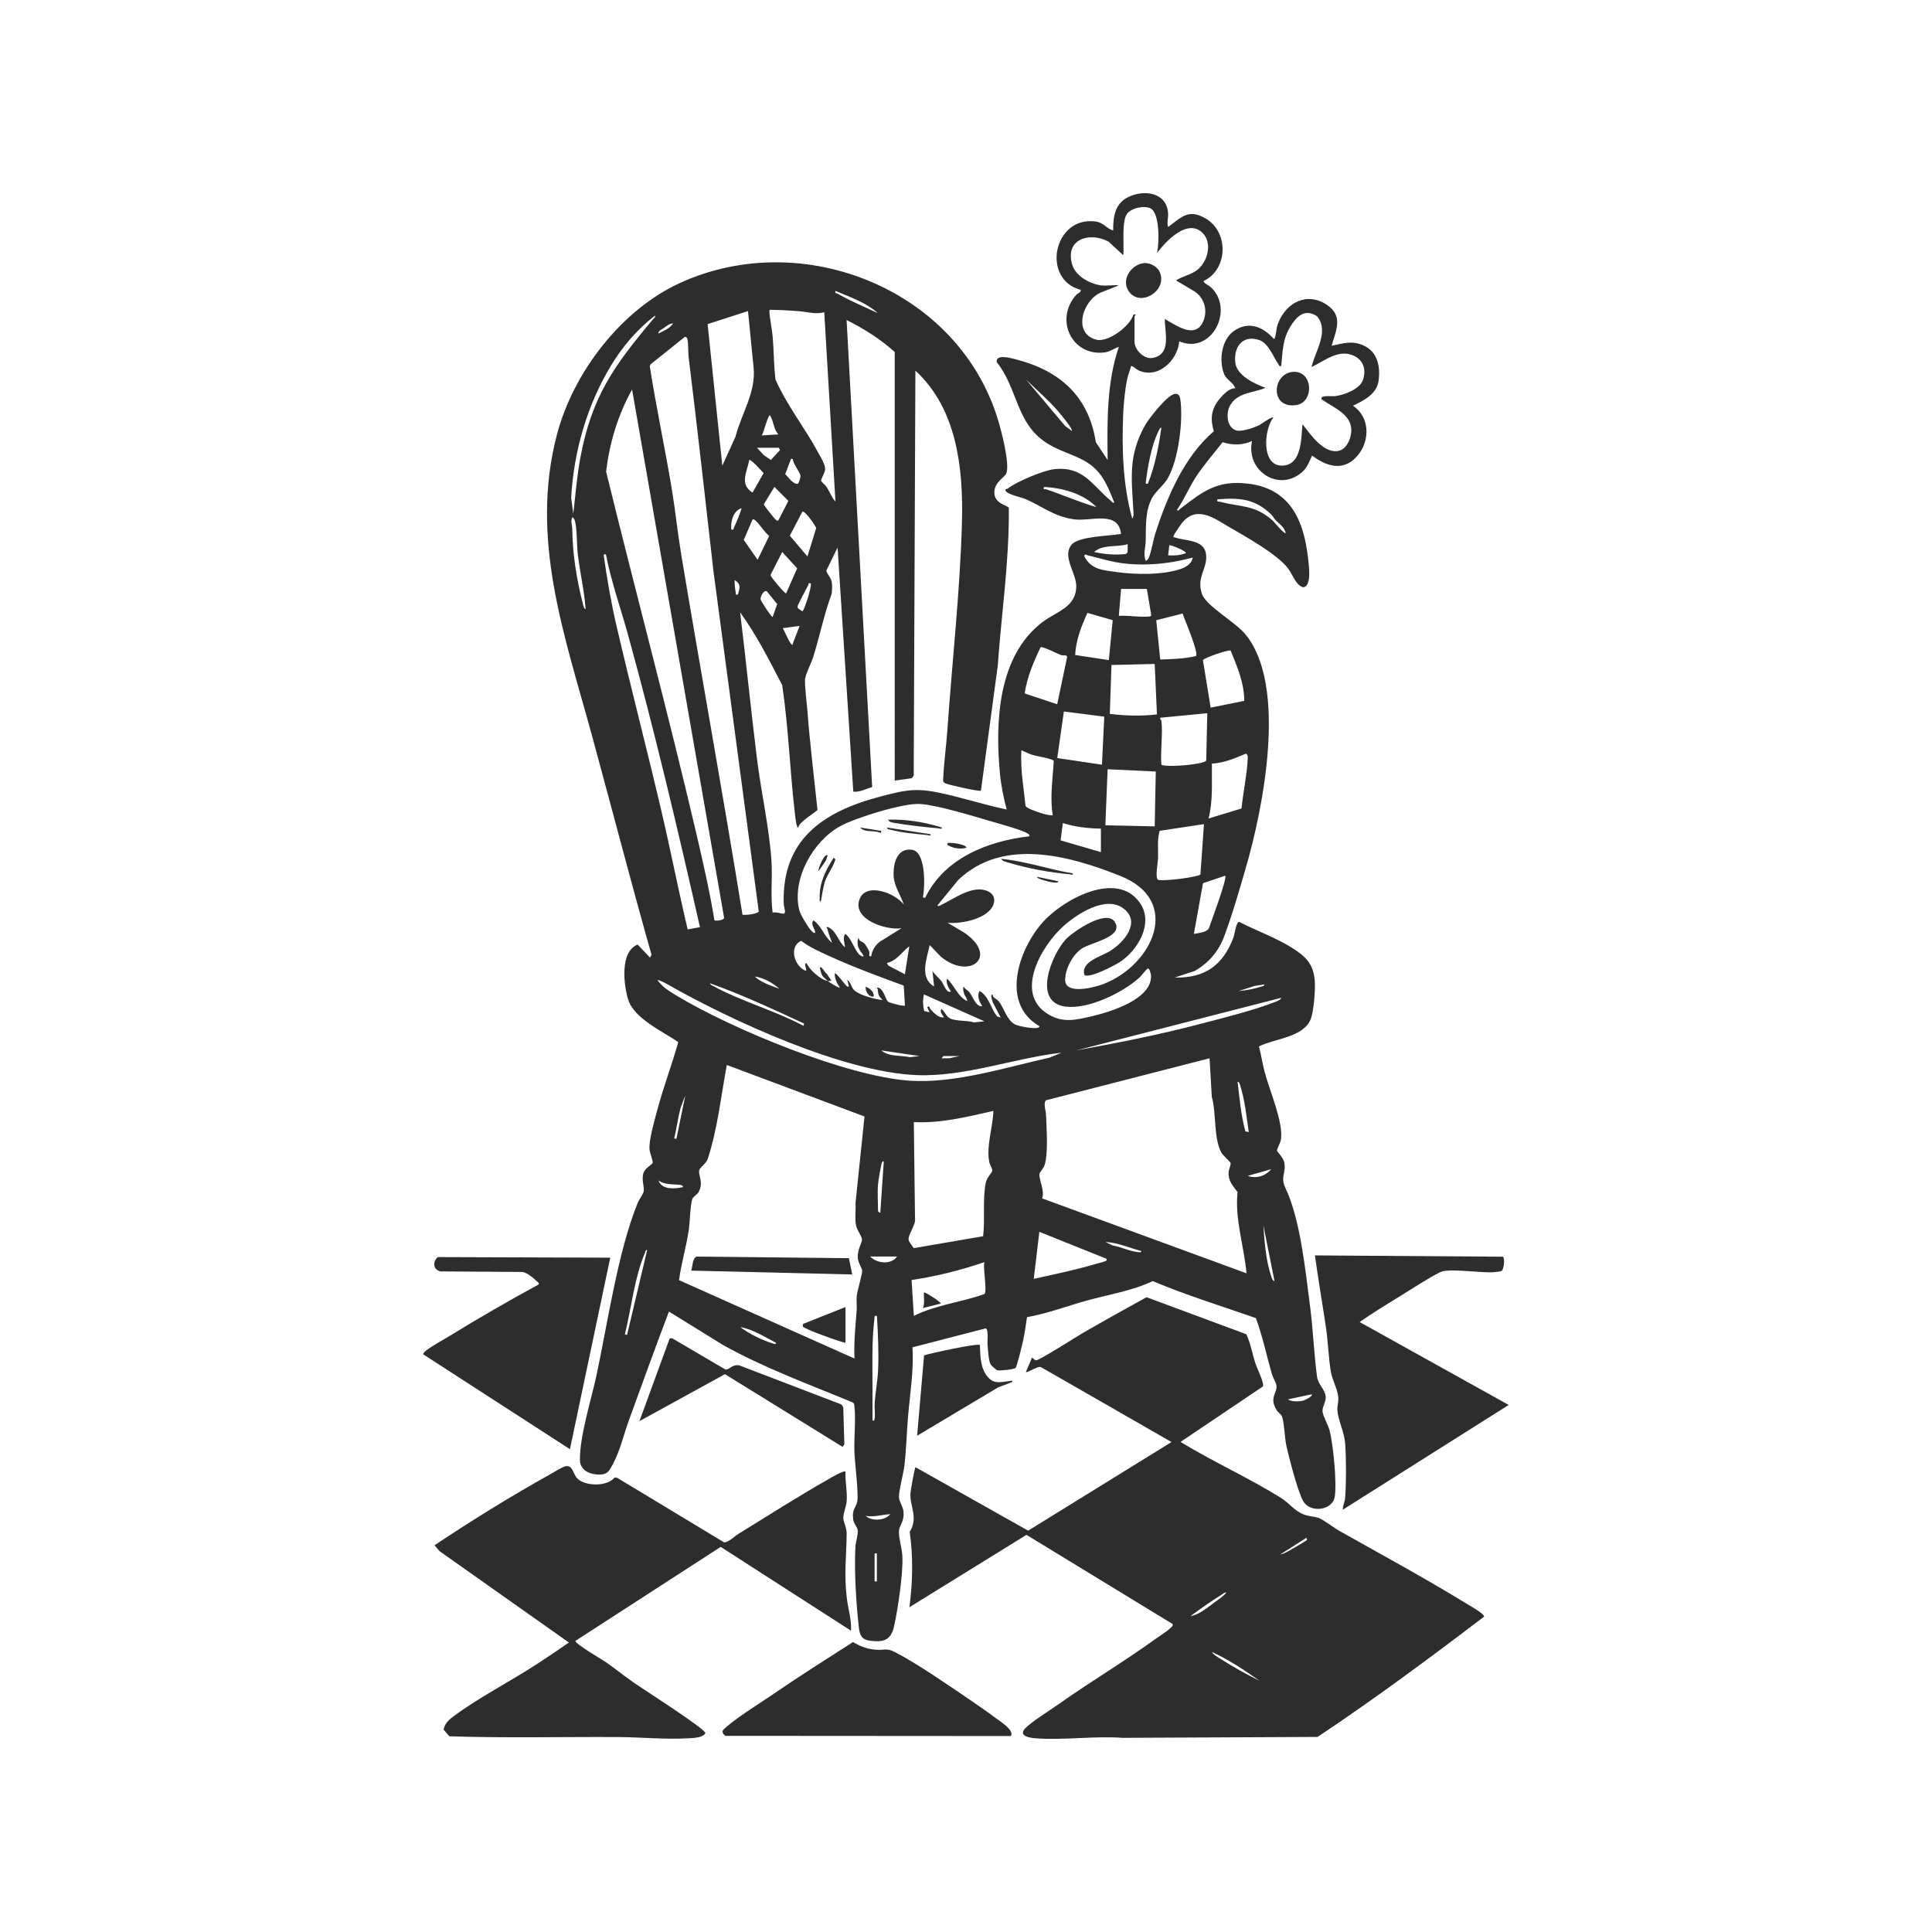 <?xml version="1.0" encoding="UTF-8"?>
<svg xmlns="http://www.w3.org/2000/svg" id="Ebene_1" data-name="Ebene 1" viewBox="0 0 300 300">
  <defs>
    <style>
      .cls-1 {
        fill: #2d2d2d;
      }
    </style>
  </defs>
  <path class="cls-1" d="M138.94,54.66c-2.24-2-4.79-3.63-7.48-4.96l3.97,72.51c-.97.28-1.9.82-2.93.72l-2.44-37.92-1.74,3.58c-.02.43.71,1.04.83,1.76.1.59.06,1.24,0,1.83-1.19,3.21-1.85,6.57-2.87,9.83-.29.92-1.19,2.66-1.27,3.43-.09.89.27,3.75.36,4.87.39,5.16,1.03,10.3,1.57,15.45-.05.23-3,1.92-2.97,2.73-.3.22-.49-1.79-.52-2-.79-6.69-1-13.43-1.99-20.1-2-3.86-3.98-7.78-6.53-11.3.92,7.61,1.68,15.24,2.63,22.85.64,5.12,1.92,10.78,2.24,15.85.16,2.63-.18,5.29.17,7.91.58-.12,1.13.14,1.65.18.55.04.09-1.09.08-1.47-.36-10.05,6.14-14.39,14.96-16.71,3.4-.89,5.16-1.38,8.7-.7s7.28,1.94,10.96,2.7c-.46-1.7-.87-3.72-1.04-5.48-.77-8.04-.36-18.37,6.62-23.64,2.15-1.62,5.22-2.29,5.22-5.58,0-2.01-2.25-4.62-.71-6.44,1.1-1.3,5.92-1.33,7.66-1.65-.38-3.7-4.67-1.93-7.22-2.26-3.14-.4-4.92-1.99-7.62-3.16-.6-.26-2.82-.72-3.08-1.27-.14-.3.2-.26.33-.36,1.39-1.07,5.53-2.83,7.26-3.01,4.49-.46,5.8,2.44,8.68,4.85.2.16.28.42.61.35-.56-1.42-1.14-2.89-2.02-4.16-2.12-3.05-5.5-3.19-8.47-5.09-4.81-3.07-4.44-8.41-7.78-12.58-.13-1.27,2.07-.64,2.75-.48,6.91,1.7,11.53,5.68,12.65,12.92l1.83,2.78c-.06-5.91-.18-11.92,1.74-17.57-.76.22-1.36.74-2.19.85-5.06.67-7.87-5.09-4.42-8.94.25-.28.77-.33.69-.78-6.17-1.59-4.24-11.51,2.33-10.6,1.29.18,1.66,1.11,2.71,1.38,0-2.08.24-4.11,2.26-5.14,2.45-1.25,6.03-.83,6.27,2.45.05.73-.21,1.42,0,2.17,2.08-1.56,3.16-2.87,5.79-1.36,3.68,2.11,3.52,7.9-.23,9.71-.25.26.81.74,1.04.95,3.79,3.44.17,10.59-4.87,8.44-.23,2.94-3.3,5.92-6.33,4.5-.45-.21-.69-.61-1.15-.67-.15.66-.44,1.28-.58,1.94-.34,1.54-.57,3.83-.64,5.44-.23,5.38-.06,11.1,1.39,16.27.31-.12.2-1.03.18-1.31-.29-5.02-.78-8.47,1.82-13.13.59-1.06,3.57-4.87,4.7-4.89.52-.03.7.36.77.81.5,3.23-.28,9.57-2,12.41-.63,1.04-1.86,1.95-2.4,2.99-1.09,2.08-.91,4.44-.97,6.69-.03.99-.41,1.97,0,3.04.27-.08.44-.35.53-.6.39-.98.62-2.59.98-3.71,1.84-5.67,4.47-11.87,9.07-15.81-.56-1.88-.43-3.39.81-4.93.55-.69,1.61-1.83,2.52-1.74-.25-.89-1.35-1.3-1.72-2.19-.85-2.06-.44-5.32,1.46-6.68,2.31-1.65,4.55-.72,6.26,1.21.27,0,.38-1.58.49-1.95,1.02-3.45,4.47-5.58,7.76-3.34,2.55,1.73,1.41,3.92.71,6.34,1.82-.38,3.18-.86,4.99-.03,2.17,1,2.6,3.29,2.3,5.5-.27,2.02-2.35,3.07-3.98,3.84,2.95,1.95,2.64,6.24.06,8.41-2.09,1.76-4.51.76-6.41-.67-.47,1.04-.74,1.92-1.67,2.68-3.71,3.03-8.65-.48-7.64-4.94-1.54.68-2.99.67-4.58.19-1.39,1.79-2.92,3.52-4.16,5.42-1.07,1.65-1.81,3.49-2.92,5.08.19.29.38-.07.52-.18,3.51-2.69,5.71-4.46,10.51-3.89,6.54.77,8.66,5.69,9.32,11.55.11,1,.64,4.47-.78,4.54-1.15-.35-1.59-1.97-2.36-2.97-1.7-2.21-6.52-4.87-9.1-6.38-2.35-1.38-4.99-3.36-7.24-.75-.26.31-1.27,1.77-1.39,2.09s.1.23.23.28c1.54.56,4.44.29,4.79,2.51s-1.52,3.56-.64,6.21c.63,1.9,5.13,4.35,6.75,6.3,6.6,7.99,2.77,27.04.08,36.27-.98,3.37-2.15,7.45-3.38,10.7-.88,2.32-2.43,4.12-4.58,5.33l-3.08,1.01c4.71.12,7.53-1.94,9.13-6.26.18-.47.4-2.36.87-2.39,2.68,1.4,5.7,2.44,8.25,4.06,2.13,1.36,3.32,2.5,3.5,5.2.09,1.36-.15,4.43-.58,5.7-1,2.98-5.65,3.15-8.09,4.39.35,1.31.53,2.65.88,3.96.73,2.79,2.92,7.78,2.54,10.47-.07.51-.65,1.48-.62,1.76.01.11.99,1.14,1.12,1.77.35,1.7-.65,2.25.18,4,2.34,4.91,3.11,12.86,3.84,18.43.47,3.62.6,7.33,1.08,10.92.16,1.16,1.22,1.94,1.34,3.02.09.82-.56,1.65-.49,2.37.06.62.88,2.11,1.09,2.92.58,2.2,1.15,8.13.81,10.3s-3.89,2.6-4.94.62c-.86-1.62-2.14-6.6-2.58-8.55-.26-1.16-.33-3.69-.68-4.54-.15-.37-.57-.58-.8-.94-1.28-2.02.15-2.71-.06-3.93-.06-.36-.56-1.2-.71-1.74-.83-2.88-1.44-5.83-2.48-8.66-5.36-1.87-10.78-3.54-16.02-5.74-3.24,1.54-6.88,2.08-10.33,3.05-3.06.86-6.06,1.99-9.19,2.55-.18,1.22-.34,2.44-.61,3.66-.14.63-.94,4.01-1.17,4.23-.24.23-2.49.44-2.79.36-.26-.07-.98-.74-1.11-.98-.29-.55-.39-2.31-.45-3.03-.05-.56.21-2.33-.29-2.5l-11.36,2.94c.22,3.65-.4,7.25-.7,10.87-.21,2.49-.26,4.97-.55,7.46-.16,1.37-.85,3.73-.85,4.89,0,.71.61,1.45.7,2.26.17,1.65-.68,2.12-.71,3.13s.49,2.67.54,3.83c.12,2.75-.68,8.11-1.29,10.88-.47,2.12-1.56,2.5-3.66,2.25-1.31-.15-1.66-.8-1.8-2.02-.44-3.79-.73-8.71-.55-12.51.04-.78.43-1.89.37-2.6-.05-.58-.62-.98-.71-1.73-.19-1.55.34-1.64.62-2.69s-.38-6.21-.43-7.75c-.08-2.23.24-5.02,0-7.14-.03-.25-.02-.46-.29-.58-6.78-2.82-13.71-5.33-20.13-8.92l-8.38-5.18c-2.12,5.57-4.13,11.18-6.18,16.78-.85,2.31-1.38,4.82-2.57,6.99-.45.83-.73,1.45-1.74,1.53-1.48.11-3.31-.49-3.33-2.25-.04-3.72,1.75-9.35,2.56-13.1,1.76-8.21,3.33-19.26,6.41-26.82.2-.5.82-1.36.91-1.7.19-.73-.33-1.77-.05-2.83.23-.89,1.4-1.44,1.46-1.67.09-.31-.44-1.58-.48-2.08-.14-1.39.73-4.34,1.11-5.81.96-3.67,2.32-7.23,3.35-10.88-2.41-1.67-6.85-3.64-7.78-6.61-.71-2.28-1.3-7.45,1.47-8.54l1.92,2.02.24-.42c-3.22-11.37-6.18-22.8-9.29-34.2-4.21-15.4-9.66-30.41-5.39-46.62,2.53-9.62,9.98-19.34,19.1-23.51,19.1-8.74,43.38,1.04,49.43,21.43.52,1.75,1.75,6.45,1.27,8.05-.21.72-1.84,1.34-1.89,3-.05,1.84,2.11,2.04,2.25,2.45.08,8.2-1.14,16.34-1.72,24.5l-2.61,19.4c-.19.19-4.71-.83-5.3-1.05-.25-.09-.49-.15-.58-.45.1-2.61.47-5.21.66-7.81.74-10.67,1.98-21.69,2.27-32.34.22-8.37-.76-17.62-7.23-23.57l-.26,62.88-.28.41-2.67.37V54.66ZM171.04,44.31c.82.11,1.85-.08,2.7,0l-2.55,1.01c-3.01,1.05-4.79,6.46-.93,7.43,1.79.45,5.25-2.1,5.74-3.92h.26c.25.03-.09.22-.09.26v4c0,1.23,1.49,2.75,2.83,2.49,2.96-.58,1.86-3.95,1.87-6.05,1.6.88,4.5,3.07,5.81.69.94-1.7.46-3.84-1.13-4.93l-2.94-1.75c1.03-.67,2.41-.89,3.37-1.68,1.67-1.38,2.39-4.51.45-5.96-2.34-1.74-5.45,1.65-6.77,3.38.36-1.47.45-6.17-1-6.92-.99-.52-3.12-.03-3.71.92-.79,1.26-.38,4.85-.52,6.35l-2.31-2.12c-2.98-1.57-6.77-.35-5.64,3.55.53,1.84,2.78,3.03,4.56,3.27ZM136.34,48.65c-1.84-1.68-4.33-2.5-6.61-3.48-.1.46.12.3.34.43,1.98,1.16,4.2,2.05,6.27,3.04ZM127.99,48.48c-1.35.39-2.73-.09-4.09-.17-1.1-.07-2.77-.21-3.82-.18-.34,0-.64-.16-.61.27.08,1.26.42,2.7.52,4,.18,2.17.16,4.37.43,6.53,1.78,4.05,4.6,7.55,6.67,11.42.34.64,1.1,1.86,1.04,2.52-.04.52-.67,1.57-.63,1.77.03.18.63.65.81.92.54.78.8,1.65,1.42,2.32l-1.74-29.39ZM112.16,72.31l2.04-4.48c.92-3.59,3.2-6.92,2.82-10.74l-.87-8.79-6.27,2.03,2.28,21.98ZM203.65,57c.6-2.55,2.78-5.52.86-7.9-1.92-1.22-3.13-.02-4.13,1.59-1.22,1.96-1.21,3.91-1.43,6.14-.39.09-.28-.06-.4-.22-.83-1.15-1.57-3.38-3.11-3.84-2.6-.79-3.93,1.22-3.61,3.61.27,1.96,3.02,3.24,4.68,3.84-1.93.83-4.42.69-5.54,2.81-.64,1.22-.46,3.38,1.01,3.81.78.23,2.64-.4,3.43-.76.44-.2,2.05-1.45,2.32-1.25-1.47,1.8-1.95,7.62,1.45,7.47,3-.14,2.85-4.27,3.07-6.43,1.19,1.51,3.17,4.48,5.46,4.17,1.43-.19,2.17-2.1,2.12-3.36-.09-2.33-2.59-3.31-4.23-4.43-.18-.12-.45-.17-.4-.46.09-.43,1.71-.22,2.15-.28,1.33-.18,3.71-1.05,4.23-2.38.58-1.47.28-3.01-1.16-3.79-2.44-1.32-4.67.68-6.79,1.66ZM89.02,79.79c.34-2.92.56-5.83,1.1-8.73,1.77-9.5,5.24-14.29,11.25-21.45.16-.2.42-.28.35-.61-2.76,2.12-5,4.74-6.81,7.71-3.74,6.15-5.82,13.39-6.22,20.58l.33,2.49ZM104.5,50.22c-.54,0-1.03.43-1.45.73-.27.2-.88.45-.81.84.8-.42,1.75-.76,2.26-1.56ZM115.3,142.05c.52.06,2.28-.11,2.52-.51l-7.03-52.81c-1.26-11.07-2.49-22.14-3.85-33.2-.1-.84-.04-1.96-.18-2.78-.04-.23-.17-.49-.43-.43l-5.32,4.26-.11.31c.99,6.32,2.33,12.57,3.39,18.88.57,3.43.92,6.9,1.49,10.34,3.11,18.66,6.5,37.28,9.52,55.96ZM166.43,66.92c.26-.27-2.04-2.96-2.34-3.31-1.47-1.66-3.21-3.14-4.78-4.69l6.08,7.22,1.05.78ZM110.94,142.93c.35.06,1.44,0,1.5-.42l-14.29-82.02c-2.2,3.92-3.51,8.29-4.03,12.76,4.57,18.66,9.57,37.23,13.95,55.94,1.06,4.55,2.12,9.14,2.87,13.74ZM120.86,67.44c-.79-.85-.7-2.03-1.3-2.95-.36,0-.95,2.72-1.3,3.13l2.61-.17ZM178.25,75.1c1.09-2.79,1.68-5.73,2.09-8.7-.27.04-.33.32-.43.52-1.11,2.17-1.68,5.5-1.99,7.93-.04.34.04.25.33.25ZM120.94,69.53h-3.39l1.04,1.13,1.11.77,1.42-1.55-.18-.35ZM123.11,71.27c-.45-.08-.27.06-.36.25-.33.64-.5,1.42-.83,2.08.45.45,1.27,1.67,1.96,1.52.15-.03.47-1.05.42-1.28-.11-.52-1.15-1.83-1.19-2.56ZM116.85,76.49l1.72-3.02c-.24-.27-1.99-2.25-2.23-2.03-.33,1.84-1.57,3.79.52,5.04ZM120.85,80.83l1.57-3.05-2.17-2.17-1.65,2.7c0,.15,1.62,2.18,1.82,2.35.15.13.19.22.44.17ZM170.25,78.75c-1.94-2.09-5.39-3.03-8.17-3.13-.09.52.14.28.41.37,2.6.87,5.12,2,7.77,2.76ZM199.65,82.75c-.27-.99-1.08-1.44-1.66-2.08-.22-.24-.35-.56-.6-.79-2.55-2.45-4.94-2.62-8.35-2.34-.08.49.1.29.4.37,3.25.87,5.35.41,8.2,2.94.27.24,1.76,2.14,2.01,1.91ZM115.11,78.92c-1.28.43-1.68,2.1-1.56,3.3.45.09.3-.1.44-.34.17-.32,1.24-2.85,1.13-2.96ZM125.38,86.4l1.36-4.4c-.18-.49-1.7-2.66-2.14-2.56l-1.96,3.74,2.73,3.21ZM90.94,94.58c-.21-2.82-.87-5.62-1.21-8.44-.19-1.55-.1-3.33-.37-4.85-.06-.33-.14-.84-.5-.97-.3.68,0,1.21,0,1.82.05,3.91.67,7.79,1.64,11.58.05.22.18.83.44.86ZM116.86,80.66l-1.37,3.18,2.15,3.08,1.8-3.71c-.71-.51-1.55-1.94-2.14-2.38-.15-.11-.18-.23-.44-.17ZM175.12,84.49c-1.65.54-3.87-.02-5.22,1.22,1.61.37,3.28.49,4.93.32l.26-.26.02-1.28ZM184.17,85.88c-.15-.41-2.45-1.32-2.6-1.21l-.18,1.56c.99.06,1.86.01,2.78-.35ZM122.07,92.14l1.71-3.89-2.32-2.54-1.82,3.57c0,.29,2.28,2.98,2.43,2.86ZM94.07,86.05l-.34.08c.52,3.71,1.15,7.4,2,11.05,2.22,9.58,4.72,19.12,6.96,28.7,1.44,6.13,2.64,12.32,4.09,18.44l1.91-.35c-3.45-15.2-7.03-30.4-11.18-45.43-1.15-4.15-2.61-8.24-3.43-12.49ZM185.21,86.58c-2.94.79-5.9,1.18-8.96,1.05s-4.69-.76-7.45-1.43c-.22-.05-.19-.25-.46.12,1.04,2.12,2.85,2.2,4.98,2.5,3.02.42,7.17.5,10.07-.49.79-.27,1.69-.84,1.82-1.75ZM114.59,92.32c.27-1.03.54-1.58-.52-2.26-.01.66.06,1.35.18,2,.05.28-.12.3.34.26ZM125.9,90.58c-.46-.1-.3.12-.43.34-.23.4-1.61,3.04-1.63,3.25-.04.38.51.55.76.75.23-.01,1.48-3.79,1.3-4.34ZM178.08,91.45h-4l-.35,4.18c1.57-.1,3.12.25,4.68.1.18-.02.23.01.36-.19l-.69-4.09ZM119.09,91.83c-.49-.31-1.05.87-.99,1.23.04.24,1.72,2.86,1.88,2.73l.7-1.99-1.6-1.98ZM166.95,101.71l5.23.79.6-6.2-3.92-1.13c-.95,2.06-1.8,4.25-1.91,6.54ZM183.64,95.27l-4.1,1.04.62,6.1c1.86-.06,3.74-.11,5.55-.54.46-.54-1.77-5.66-2.07-6.59ZM124.16,97.19l-2.61.35c.25.39,1.16,2.6,1.48,2.6l1.13-2.95ZM164.16,109.36l1.55-7.37c-.13-.4-.59-.15-.94-.27-.52-.18-2.89-1.39-3.19-1.22-1.09,2.29-2.1,4.65-2.47,7.18l5.06,1.68ZM191.1,101.03c-.31-.2-4.22,1.15-4.31,1.48l1.2,7.37,5.21-1.05c.03-2.73-1.1-5.31-2.1-7.8ZM179.29,103.1l-6.7.16-.26,7.59c2.43.3,4.88.37,7.32.08l-.35-7.82ZM171.47,111.28l-6.27-.8-1.03,7.23,6.94,1.03.36-7.46ZM180.34,111.88c.25,2.13-.18,4.69,0,6.87.91.46,6.63-.05,6.96-.65l.17-7.35-7.31.7c-.07.2.16.36.17.43ZM163.47,126.58c-.46-2.75,0-5.63.16-8.41-.13-.37-2.7-.76-3.25-.93-.61-.19-1.2-.49-1.78-.74-.18,2.92.35,5.77.65,8.66.17.35,1.89.94,2.39,1.09.6.18,1.2.38,1.83.34ZM187.65,127.1l5.13-1.56c.26-2.51.82-5.06.96-7.57.02-.36.07-.72-.26-.95-1.68.73-3.45,1.45-5.3,1.56-.04,2.85.2,5.74-.52,8.52ZM179.47,119.8l-7.48-.35-.35,8.7,7.66.17.17-8.52ZM159.82,129.88c.07-.32-.08-.34-.3-.48-.85-.54-4.53-1.55-5.75-1.9-2.71-.8-8.29-2.5-10.91-2.66s-9.99,2.14-12.38,3.44c-4.22,2.31-7.55,8.19-6.37,13.04.17.7,1.65,3.26,2.23,3.51.34.14.26-.14.18-.36-.16-.42-.68-1.19-.18-1.55,1.27.91,1.65,2.56,2.87,3.48-.25-.72-.56-1.39-.73-2.14-.05-.22-.34-.33.12-.3,1.41.71,1.49,2.2,2.61,3.13-.05-.74-.37-1.33,0-2.09,1.1.63,1.57,3.09,2.61,3.48.7.26-.19-.72-.24-.81-.15-.29-.3-.51-.37-.85-.04-.18-.15-1.09.16-1.12.01.5.57.49.88.83.17.18.62.93.71,1.17.16.43-.25.89.33.78.09-.85.59-1.63,1.22-2.18l3.48-2.17c-2.29.38-7.58-1.3-6.56-4.39.94-2.85,5.6-1.08,6.91.73-.46-1.45-1.42-2.72-1.56-4.26-.16-1.88.41-4.63,2.86-4.25,2.16.34,2.01,5.78,1.66,7.38l.35.09c2.97-6.16,9.72-8.83,16.18-9.57ZM170.95,128.67c-1.98-.04-4.03-.25-5.91-.87l-.35,2.69,6.26,1.83v-3.65ZM186.95,127.97l-6.88,1.04c-.41,1.39-.2,2.85-.25,4.28-.02.61-.48,2.98-.02,3.31.82.31,6.35-.43,6.6-.82l.55-7.8ZM176.8,151.91c-2.6,2.3-7.79,4.82-11.31,4.4-5.25-.63-2.2-8.04-.02-10.42,1.14-1.25,7.01-5.27,7.85-2.26.55,1.96-3.99,2.78-5.27,3.62-1.48.97-2.59,3.08-2.65,4.83-.09,2.52,4.68,1.23,6.07.67,7.6-3.03,12.11-12.91,2.49-16.74-7.91-3.15-18.26-6.02-25.18.65l-3.21,3.92c.13.25.45,0,.62-.08,2.01-.97,4.94-3.21,7.28-2.08.8.39,1.09,1.15.81,1.99-.76,2.25-5.06,3.11-7.14,2.87l2.56,1.52c5.48,3.73.86,7.46-3.59,3.76l-1.75-1.81c-.43,2.12-1.66,5.05.69,6.43l-.26-2.43c.35.62.96,1.03,1.38,1.58.44.58.78,1.95,1.49,1.64-.34-.55-.83-1.34-.61-2,1.18,1.05,1.67,2.81,3.13,3.48.03-.46-.35-.69-.5-1.24-.08-.27-.22-.78-.02-1.02.18.44.62.57.86.87.57.7,1.04,2.38,2.01,2.17-.46-.67-.86-1.58-.43-2.35,1.43.74,1.83,2.89,2.69,3.88.17.2.45.11.62.29l-1.25-2.4c-.03-.28-.48-1.14-.05-1.25.04.58.63.66.95,1.05.82,1,1.27,3,2.61,3.65.5.25,3.76.93,3.74.25-6.12-3.53-3.26-11.93.53-16.17,3.19-3.56,11.57-8.13,15.1-2.93,2.12,3.12-.33,7.23-3.05,9.07-.86.58-4.76,2.62-5.59,2.09-.67-2.06,2.57-2.87,3.96-3.73,2.14-1.32,4.88-4.47,2.11-6.6s-7.32.9-9.4,2.78c-3.37,3.05-7.65,10.42-2.31,13.63,2.31,1.39,4.26.89,6.7.33,2.79-.64,9.55-2.65,9.26-6.41-.01-.13-.22-1.14-.51-1.02-.52.44-.87,1.05-1.37,1.49ZM185.39,145.02c.74-.17,1.91-.19,2.33-.88.33-1.01,2.87-7.72,2.53-8.16l-3.45,1.16-1.42,7.89ZM128.51,152.32c.22.18,1.78,1.17,1.91,1.04-.42-.63-.88-1.45-.78-2.26.49.23,1.68,1.98,1.92,2.09.07.03.18,0,.26,0l-.26-1.04c.52.34.64,1.07.96,1.48.65.84,3.42,1.57,4.52,1.65-.58-.61-.67-.76-.74-1.61-.02-.21-.34-.35.13-.3.88.37,1.04,1.83,1.48,2.17.29.22,2.46.76,2.61.61l-.19-3.11c-3.81-1.39-7.7-2.83-11.4-4.51-1.56-.71-3.17-1.4-4.52-2.44-2.02.93-1.02,4.03.73,4.67.23-.25-.42-1.11.09-1.22.46,1.02,2.18,2.62,3.31,2.78-.24-.19-.68-.58-.84-.81-.15-.21-.44-1.22-.37-1.28.3-.25.76.89,1.04.96l.7,1.04c-.03.15-.4.1-.52.09ZM140.51,151.28l.69-4.35c-1.15.88-1.96,2.26-3.48,2.61l.22.39,2.56,1.35ZM121.03,153.54c-1.04-.92-2.45-1.71-3.83-1.91,1.03.96,2.52,1.42,3.83,1.91ZM164.86,163.46c-7.42.84-15.01,3.78-22.53,3.48-11.39-.45-28.82-8.47-38.75-14.13-.45-.25-1.01-.56-1.51-.66.77,1.12,1.88,1.78,3.01,2.46,8.52,5.15,26.39,12.55,36.2,13.2,7.03.46,14.86-2.06,21.66-3.57l1.91-.78ZM124.86,158.94c-4.8-2.23-9.62-4.47-14.61-6.26.04.25.32.34.51.44,4.47,2.42,9.52,3.78,14.01,6.17l.08-.34ZM196.34,152.85l-1.57.26-2.43.78c1.09-.1,2.38-.32,3.41-.67.23-.08.53-.05.59-.37ZM152.86,158.59l-9.39-4.18c-.2.91-.17,1.67.03,2.58l.84.2-.35-.78c.36-.37.35.16.52.34.55.58,1.25,1.36,2.09,1.22-.25-.35-.72-.85-.43-1.3.47.32.7,1,1.12,1.32.88.66,2.84.39,3.93.77l1.65-.17ZM198.95,154.94l-31.83,8.17c6.4-1.17,12.84-2.43,19.13-4.08,3.5-.92,8.56-2.17,11.82-3.48.31-.12.75-.27.87-.6ZM142.77,163.98l-5.91-.87c1.18,1.02,2.99.73,4.43,1.05l1.48-.18ZM149.03,163.98h-2.52s-.27.23-.26.35h1.14s1.64-.35,1.64-.35ZM187.82,164.33l-25.4,6.52c-.46.45,0,1.68.01,2.26.06,1.98.41,6.41-.32,8.04-.17.38-.7.93-.72,1.17-.05.89.89,2.67.42,3.76l31.75,11.64c-.38-4.18-1.84-8.4-1.39-12.6-.75-1.04-1.48-1.72-1.39-3.13.03-.41.36-1.12.31-1.38-.05-.24-1.16-1.14-1.45-1.66-1.21-2.23-.75-6.13-1.47-8.62l-.35-6ZM134.25,173.37l-21.39-8c-.92,4.89-1.43,9.95-2.99,14.67-.19.58-1.15,1.18-1.29,1.68-.2.72.73,1.89-.1,3.38-.22.39-.88.75-.99,1.1-.35,1.21-.34,3.69-.59,5.15-.41,2.48-1.13,4.97-1.46,7.43l27.24,12.17c-.1-2.53.15-5.05.35-7.57.05-.68-.07-1.41,0-2.08.1-1,.88-3.42.85-4.01-.01-.33-.62-1.21-.68-1.91-.12-1.31.68-2.4.65-2.93s-.83-1.45-.96-2.34c-.15-1.05.02-2.2-.05-3.27l1.4-13.47ZM193.91,175.8c-.36-2.37-.6-4.99-1.34-7.27-.07-.22-.12-.51-.4-.56.31,2.59.53,5.19,1.21,7.71l.52.11ZM105.03,176.85l1.39-6.78-.74,1.95c-.41,1.57-.6,3.18-.99,4.75l.34.08ZM154.25,172.5c-4.04.92-8.16,1.95-12.35,1.74l.18,14.88c.22,1.11-1.26,2.71-.96,3.55.03.09.72,1.11.78,1.14l10.76-1.85c.31-2.59-.09-5.71.39-8.22.17-.92,1-1.63,1.03-1.94.04-.4-.36-.87-.45-1.29-.54-2.48.56-5.47.62-8.01ZM136.34,183.89c-.11,1.29,0,2.84,0,4.17,0,.04.3.32.35.26l.53-7.74c.02-.51-.26-.18-.31.04-.19.82-.5,2.45-.57,3.26ZM197.39,181.55l-3.65,1.04c1.32.49,2.78.02,3.65-1.04ZM106.07,184.33c-.07-.32-.34-.32-.6-.35-1.11-.13-2.24.03-3.22-.69.5,1.51,2.57,1.32,3.82,1.04ZM197.91,198.94l-1.74-8.7c.17,2.54.41,5.64,1.26,8.04.09.25.17.58.47.65ZM171.82,195.46l-10.43-4.18-.87,7.3c3.21-.71,6.44-1.37,9.6-2.31.45-.13,1.1-.26,1.48-.43.24-.11.27-.02.22-.39ZM177.21,194.25c-1.85-.47-3.63-1.31-5.56-1.39l1.12.53c1.27.22,2.59.89,3.85,1.02.19.02.63.16.59-.15ZM97.37,207.29l3.13-13.22c-.3.05-.3.34-.39.56-1.63,3.91-2.07,8.48-3.08,12.57l.34.08ZM139.29,195.11h-4.17c1,1.09,3.28,1.33,4.17,0ZM141.9,204.33c3.46-1.72,7.34-2.1,10.96-3.39.47-.39-.26-4.13,0-4.96-3.66,1.26-7.49,2.21-11.31,2.78l.35,5.56ZM136.16,204.33c-.48-.1-.35.23-.39.55-.43,3.47-.28,7.37-.29,10.83v4.79c.21.28.31,0,.34-.26.1-.75-.06-1.65,0-2.44.13-1.67.45-3.36.53-5.04.12-2.8-.02-5.65-.18-8.44ZM120.51,208.51c-1.76-.89-3.6-2.11-5.56-2.44,1.31,1,3.33,2,4.9,2.49.16.05.69.29.66-.05ZM203.65,216.51l-3.65.78c.49.4,1.72.34,2.31.22.2-.04,1.67-.72,1.34-1ZM138.25,235.12c-1.29.06-2.54.5-3.83.26.96.9,3.02.74,3.83-.26ZM136.16,241.21h-.35v4.35h.35v-4.35Z"></path>
  <path class="cls-1" d="M193.52,207.16c.68,1.45.94,3.07,1.43,4.57.23.72,1.4,3.04,1.15,3.56l-12.79,8.61c5.02,3.07,10.55,5.55,15.53,8.65,1.41.88,2.12,2.05,3.64,2.63.77.29,1.79.32,2.39.57.72.3,2.34,1.54,3.2,2.02,6.51,3.66,13.11,7.24,19.48,11.14.48.29,2.99,1.69,2.9,2.12-8.46,6.44-17.01,12.79-25.86,18.68l-30.26.14c-4.44-.32-9.1.4-13.55.07-.98-.07-2.71-.39-1.56-1.57.98-1.01,3.93-2.86,5.25-3.79,4.92-3.48,10.21-6.62,15.07-10.15.66-.48,1.66-1.08,2.21-1.62.18-.18.41-.3.34-.61l-22.7-13.85-18.18,11.24c.53-3.95.59-7.77.05-11.72,1.38-2.15,0-3.97.11-5.94.03-.51.62-3.82.79-4.08l17.49,9.85,22.26-13.76-20.23-11.61c-.43-.32-2.2.93-2.38.74l.96-2.26c.17.14.39.4.59.44.42.09,6.43-3.75,7.38-4.3,3.24-1.87,6.52-3.69,9.8-5.5l15.5,5.75ZM202.95,239.12l-.08-.34-4.09,2.61c.51-.1,1.06-.41,1.51-.66.35-.2,2.56-1.48,2.66-1.6ZM190.43,247.3c-.29-.06-.46.14-.68.28-1.66,1.04-3.31,2.2-4.89,3.37,1.32-.2,2.71-1.38,3.81-2.19.6-.44,1.28-.88,1.76-1.46ZM195.65,261.03c-2.39-1.66-4.82-3.31-7.48-4.52.31.49.93.81,1.41,1.11,1.94,1.24,4,2.4,6.07,3.4Z"></path>
  <path class="cls-1" d="M131.29,228.51c-.09,1.54.31,3.07.18,4.62-.07.81-.55,1.89-.52,2.59s.53,1.45.52,2.45c-.04,3.6-.42,6.1.01,9.89.2,1.72.76,3.41.67,5.16l-20.24-13.02-22.55,14.59c-.24.36,4.23,2.97,4.65,3.26,1.53,1.06,2.98,2.25,4.52,3.31,1.34.93,11.01,7.1,11.01,7.77-.48.74-1.81.74-2.68.79-3.58.21-7.22-.17-10.78-.19-8.77-.05-17.57.17-26.31-.12l-.89-1.04c.19-1.03.94-1.62,1.73-2.2,3.79-2.8,8.7-5.33,12.74-7.96,1.68-1.09,3.34-2.22,4.99-3.36l-20.08-14.18-.78-.93c5.73-3.81,11.77-7.57,17.79-10.92.57-.32,2.13-1.31,2.66-1.36,1.03-.1,1.04,1.22,1.72,1.92,1.18,1.21,4.64,1.3,5.78-.15l.4.04,16.61,10.03c.69,0,1.57-.92,2.19-1.3,4.59-2.82,9.28-5.83,13.96-8.48.41-.23,2.43-1.48,2.73-1.19Z"></path>
  <path class="cls-1" d="M233.37,195.14c.36.39.12,1.98-.19,2.2-.15.11-1.16.21-1.43.22-1.96.07-6.18-.55-7.79-.14-.91.23-5.71,3.33-6.9,4.06-2,1.22-4.01,2.46-5.93,3.81l23.14,12.87-25.75,16.26c-.02-.66.3-1.15.35-1.82.18-2.27.18-6.25,0-8.53-.14-1.69-1.11-3.64-1.2-5.07-.05-.73.23-1.3.12-2.19-.16-1.25-.94-2.58-1.15-3.89-.35-2.14-.42-4.57-.74-6.74-.55-3.75-1.2-7.49-1.72-11.24l29.2.2Z"></path>
  <path class="cls-1" d="M94.76,195.29l-6.26,29.74-22.77-14.72c-.04-.25.34-.52.52-.66.97-.74,2.56-1.58,3.65-2.26,4.49-2.76,9.11-5.42,13.73-7.93.05-.24.04-.22-.11-.36-.62-.58-1.54-1.43-2.39-1.59l-12.77-.09c-1.13-.3-1.2-1.51-.38-2.22l26.79.09Z"></path>
  <path class="cls-1" d="M132.45,254.98c1.21.69,2.2,1.09,3.61,1.19s1.57-.32,2.93.38c3.43,1.76,8.19,5.08,11.48,7.3,1.36.92,2.86,1.97,4.18,2.96.61.45,2.92,1.88,2.31,2.76l-44.35-.03c-.77-.67-.33-.94.26-1.45,1.97-1.68,5.24-3.68,7.48-5.22,3.97-2.72,8.05-5.3,12.1-7.89Z"></path>
  <path class="cls-1" d="M99.29,220.68l4.7-12.86h.41s8.23,4.83,8.23,4.83c.61.13,1.02-.86,2.18-.63l15.85,6.07.28.42.17,5.74-.26.43-18.28-11.3-13.29,7.3Z"></path>
  <path class="cls-1" d="M152.16,208.85c.06,1.73.05,3.7,1.3,5.05.99,1.06,1.9.69,3.18.57.19-.02.59-.21.56.12l-2.21.84-12.58,7.51,1.08-12.48c.99-.33,8.34-1.92,8.66-1.61Z"></path>
  <path class="cls-1" d="M132.33,197.9l-25.01-.6c.25-.58.16-2.04.92-2.18l23.58.25.51,2.53Z"></path>
  <path class="cls-1" d="M131.29,202.94v5.57c-.82-.12-6.51-2.18-6.61-2.52-.03-.1-.05-.42.11-.45l6.51-2.59Z"></path>
  <path class="cls-1" d="M166.6,135.63c.04.33-.36.14-.56.12-3.02-.27-6.45-.9-9.36-1.78-.39-.12-1.03-.2-1.22-.61,3.77.35,7.4,1.64,11.13,2.26Z"></path>
  <path class="cls-1" d="M164.34,136.85c-.05.35-.86.16-1.08.13-.43-.06-1.1-.25-1.52-.4-.19-.07-.7-.19-.7-.43l3.3.7Z"></path>
  <path class="cls-1" d="M146.25,128.5c.04.33-.36.14-.56.12-2.16-.19-4.69-.47-6.82-.84-.33-.06-.85-.14-.97-.5,2.8-.1,5.7.38,8.35,1.22Z"></path>
  <path class="cls-1" d="M127.46,139.97c-.3.04-.16-.4-.17-.61-.09-2.23.97-4.35,2.17-6.18.36.27.24.31.13.64-.31.93-1.09,1.93-1.44,2.92-.36,1.04-.47,2.15-.69,3.22Z"></path>
  <path class="cls-1" d="M144.51,129.54c.04.33-.36.14-.56.12-1.63-.15-4.08-.38-5.63-.81-.24-.07-.54-.02-.6-.35l6.78,1.04Z"></path>
  <path class="cls-1" d="M150.08,131.62c-.76.29-2.05.12-2.73-.3-.18-.11-.3,0-.22-.39.21-.17,2.74.1,2.96.69Z"></path>
  <path class="cls-1" d="M136.86,129.02l-.08.34c-.97-.52-2.48,0-3.22-.86l3.3.52Z"></path>
  <path class="cls-1" d="M128.51,132.84l-.23.72-1.16,1.71c-.15-.38.96-2.91,1.39-2.43Z"></path>
  <path class="cls-1" d="M177.52,40.87c1.01-.15,2.24.51,2.61,1.48,1.11,2.84-3.07,5.39-4.83,2.92-1.27-1.78.28-4.11,2.22-4.4Z"></path>
  <path class="cls-1" d="M200.82,57.74c3.11-.17,3.27,4.75.46,5.16-4.18.61-3.73-4.98-.46-5.16Z"></path>
  <path class="cls-1" d="M135.64,154.76c-.8.05-1.3-.85-1.21-1.56.63.3,1.35.77,1.21,1.56Z"></path>
  <path class="cls-1" d="M146.08,202.42l-2.78.7c.34-.76.11-1.63.17-2.43.11-.13,2.76,1.54,2.61,1.74Z"></path>
</svg>
